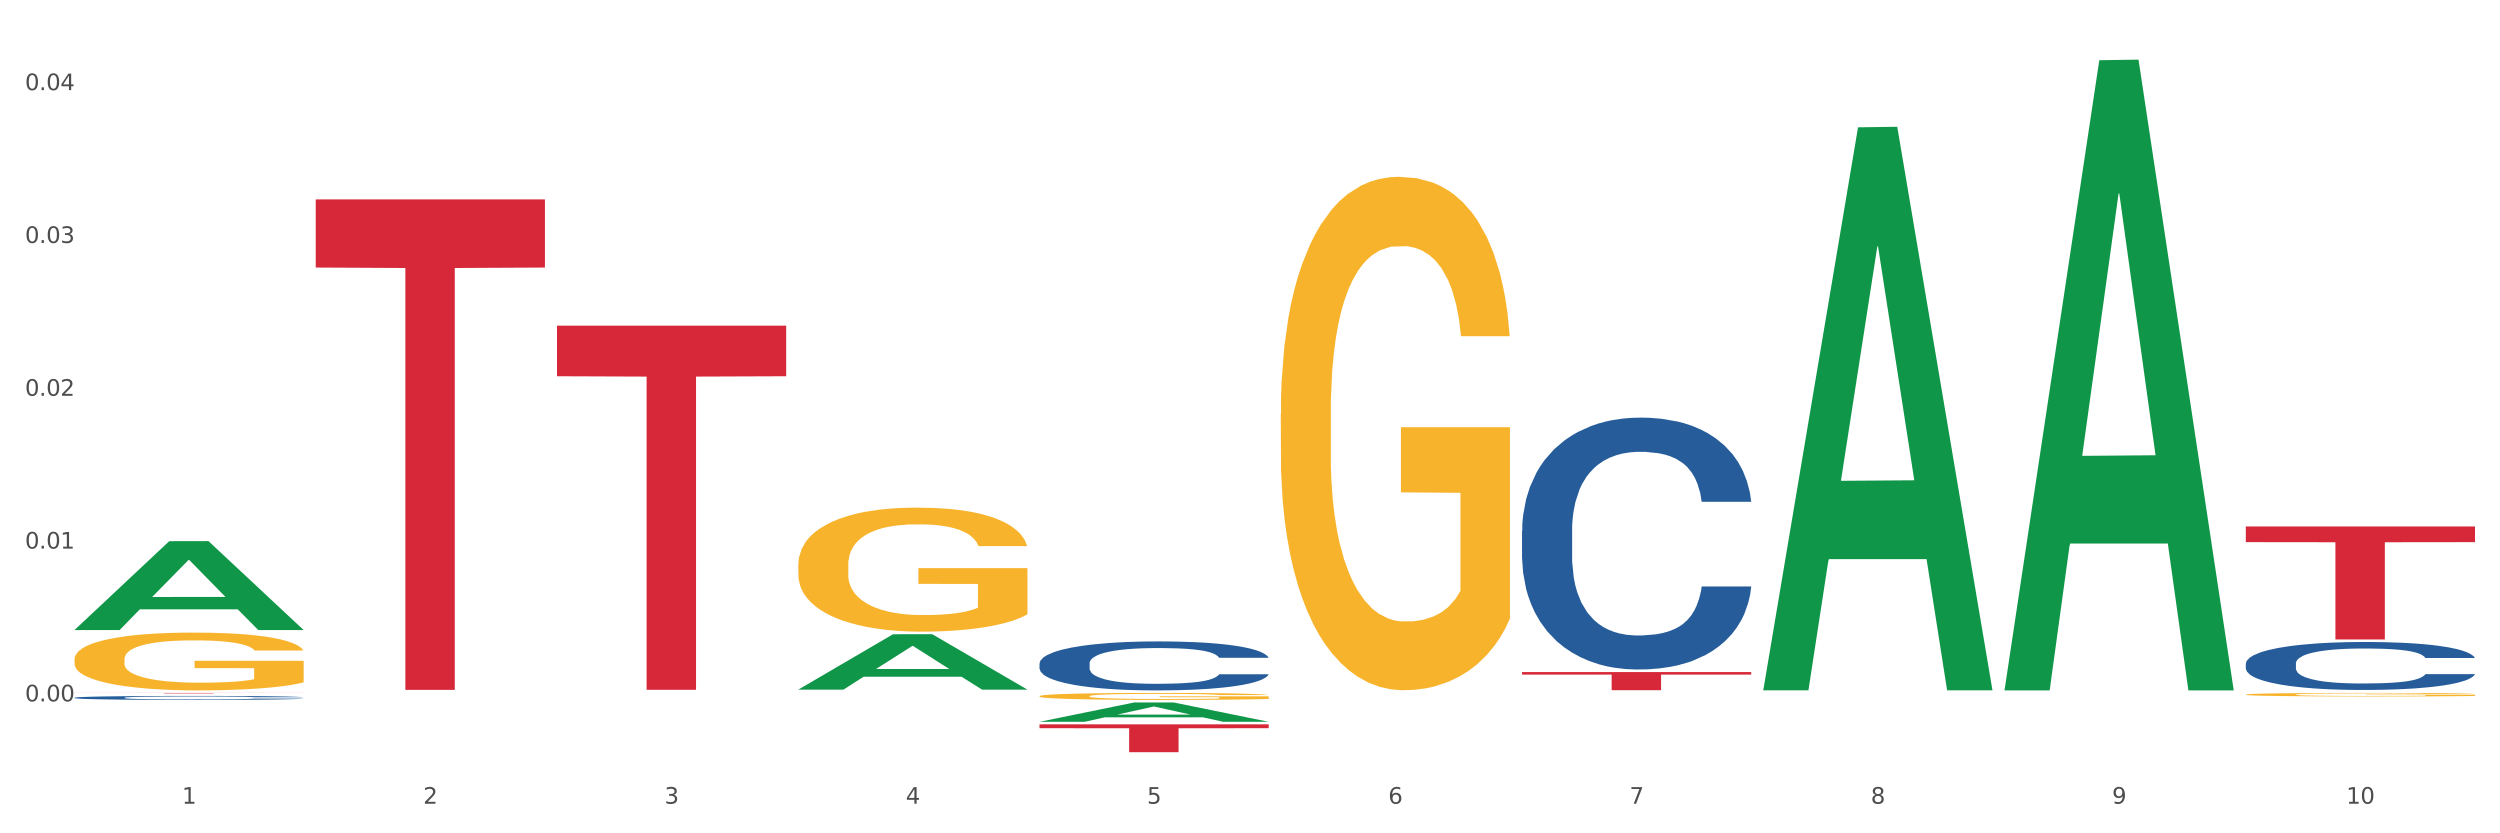 <?xml version="1.0" encoding="utf-8" standalone="no"?>
<!DOCTYPE svg PUBLIC "-//W3C//DTD SVG 1.1//EN"
  "http://www.w3.org/Graphics/SVG/1.1/DTD/svg11.dtd">
<svg xmlns:xlink="http://www.w3.org/1999/xlink" width="1080pt" height="360pt" viewBox="0 0 1080 360" xmlns="http://www.w3.org/2000/svg" version="1.1">
 <rect x="0" y="0" width="1080" height="360" fill="#333333" stroke="none"/>
 <defs>
  <style type="text/css">*{stroke-linejoin: round; stroke-linecap: butt}</style>
 </defs>
 <g id="figure_1">
  <g id="patch_1">
   <path d="M 0 360 
L 1080 360 
L 1080 0 
L 0 0 
z
" style="fill: #ffffff; stroke: #ffffff; stroke-linejoin: miter"/>
  </g>
  <g id="axes_1">
   <g id="matplotlib.axis_1">
    <g id="xtick_1">
     <g id="text_1">
      <!-- 1 -->
      <g style="fill: #4d4d4d" transform="translate(78.627 347.204) scale(0.096 -0.096)">
       <defs>
        <path id="DejaVuSans-31" d="M 794 531 
L 1825 531 
L 1825 4091 
L 703 3866 
L 703 4441 
L 1819 4666 
L 2450 4666 
L 2450 531 
L 3481 531 
L 3481 0 
L 794 0 
L 794 531 
z
" transform="scale(0.016)"/>
       </defs>
       <use xlink:href="#DejaVuSans-31"/>
      </g>
     </g>
    </g>
    <g id="xtick_2">
     <g id="text_2">
      <!-- 2 -->
      <g style="fill: #4d4d4d" transform="translate(182.851 347.204) scale(0.096 -0.096)">
       <defs>
        <path id="DejaVuSans-32" d="M 1228 531 
L 3431 531 
L 3431 0 
L 469 0 
L 469 531 
Q 828 903 1448 1529 
Q 2069 2156 2228 2338 
Q 2531 2678 2651 2914 
Q 2772 3150 2772 3378 
Q 2772 3750 2511 3984 
Q 2250 4219 1831 4219 
Q 1534 4219 1204 4116 
Q 875 4013 500 3803 
L 500 4441 
Q 881 4594 1212 4672 
Q 1544 4750 1819 4750 
Q 2544 4750 2975 4387 
Q 3406 4025 3406 3419 
Q 3406 3131 3298 2873 
Q 3191 2616 2906 2266 
Q 2828 2175 2409 1742 
Q 1991 1309 1228 531 
z
" transform="scale(0.016)"/>
       </defs>
       <use xlink:href="#DejaVuSans-32"/>
      </g>
     </g>
    </g>
    <g id="xtick_3">
     <g id="text_3">
      <!-- 3 -->
      <g style="fill: #4d4d4d" transform="translate(287.074 347.204) scale(0.096 -0.096)">
       <defs>
        <path id="DejaVuSans-33" d="M 2597 2516 
Q 3050 2419 3304 2112 
Q 3559 1806 3559 1356 
Q 3559 666 3084 287 
Q 2609 -91 1734 -91 
Q 1441 -91 1130 -33 
Q 819 25 488 141 
L 488 750 
Q 750 597 1062 519 
Q 1375 441 1716 441 
Q 2309 441 2620 675 
Q 2931 909 2931 1356 
Q 2931 1769 2642 2001 
Q 2353 2234 1838 2234 
L 1294 2234 
L 1294 2753 
L 1863 2753 
Q 2328 2753 2575 2939 
Q 2822 3125 2822 3475 
Q 2822 3834 2567 4026 
Q 2313 4219 1838 4219 
Q 1578 4219 1281 4162 
Q 984 4106 628 3988 
L 628 4550 
Q 988 4650 1302 4700 
Q 1616 4750 1894 4750 
Q 2613 4750 3031 4423 
Q 3450 4097 3450 3541 
Q 3450 3153 3228 2886 
Q 3006 2619 2597 2516 
z
" transform="scale(0.016)"/>
       </defs>
       <use xlink:href="#DejaVuSans-33"/>
      </g>
     </g>
    </g>
    <g id="xtick_4">
     <g id="text_4">
      <!-- 4 -->
      <g style="fill: #4d4d4d" transform="translate(391.298 347.204) scale(0.096 -0.096)">
       <defs>
        <path id="DejaVuSans-34" d="M 2419 4116 
L 825 1625 
L 2419 1625 
L 2419 4116 
z
M 2253 4666 
L 3047 4666 
L 3047 1625 
L 3713 1625 
L 3713 1100 
L 3047 1100 
L 3047 0 
L 2419 0 
L 2419 1100 
L 313 1100 
L 313 1709 
L 2253 4666 
z
" transform="scale(0.016)"/>
       </defs>
       <use xlink:href="#DejaVuSans-34"/>
      </g>
     </g>
    </g>
    <g id="xtick_5">
     <g id="text_5">
      <!-- 5 -->
      <g style="fill: #4d4d4d" transform="translate(495.522 347.204) scale(0.096 -0.096)">
       <defs>
        <path id="DejaVuSans-35" d="M 691 4666 
L 3169 4666 
L 3169 4134 
L 1269 4134 
L 1269 2991 
Q 1406 3038 1543 3061 
Q 1681 3084 1819 3084 
Q 2600 3084 3056 2656 
Q 3513 2228 3513 1497 
Q 3513 744 3044 326 
Q 2575 -91 1722 -91 
Q 1428 -91 1123 -41 
Q 819 9 494 109 
L 494 744 
Q 775 591 1075 516 
Q 1375 441 1709 441 
Q 2250 441 2565 725 
Q 2881 1009 2881 1497 
Q 2881 1984 2565 2268 
Q 2250 2553 1709 2553 
Q 1456 2553 1204 2497 
Q 953 2441 691 2322 
L 691 4666 
z
" transform="scale(0.016)"/>
       </defs>
       <use xlink:href="#DejaVuSans-35"/>
      </g>
     </g>
    </g>
    <g id="xtick_6">
     <g id="text_6">
      <!-- 6 -->
      <g style="fill: #4d4d4d" transform="translate(599.745 347.204) scale(0.096 -0.096)">
       <defs>
        <path id="DejaVuSans-36" d="M 2113 2584 
Q 1688 2584 1439 2293 
Q 1191 2003 1191 1497 
Q 1191 994 1439 701 
Q 1688 409 2113 409 
Q 2538 409 2786 701 
Q 3034 994 3034 1497 
Q 3034 2003 2786 2293 
Q 2538 2584 2113 2584 
z
M 3366 4563 
L 3366 3988 
Q 3128 4100 2886 4159 
Q 2644 4219 2406 4219 
Q 1781 4219 1451 3797 
Q 1122 3375 1075 2522 
Q 1259 2794 1537 2939 
Q 1816 3084 2150 3084 
Q 2853 3084 3261 2657 
Q 3669 2231 3669 1497 
Q 3669 778 3244 343 
Q 2819 -91 2113 -91 
Q 1303 -91 875 529 
Q 447 1150 447 2328 
Q 447 3434 972 4092 
Q 1497 4750 2381 4750 
Q 2619 4750 2861 4703 
Q 3103 4656 3366 4563 
z
" transform="scale(0.016)"/>
       </defs>
       <use xlink:href="#DejaVuSans-36"/>
      </g>
     </g>
    </g>
    <g id="xtick_7">
     <g id="text_7">
      <!-- 7 -->
      <g style="fill: #4d4d4d" transform="translate(703.969 347.204) scale(0.096 -0.096)">
       <defs>
        <path id="DejaVuSans-37" d="M 525 4666 
L 3525 4666 
L 3525 4397 
L 1831 0 
L 1172 0 
L 2766 4134 
L 525 4134 
L 525 4666 
z
" transform="scale(0.016)"/>
       </defs>
       <use xlink:href="#DejaVuSans-37"/>
      </g>
     </g>
    </g>
    <g id="xtick_8">
     <g id="text_8">
      <!-- 8 -->
      <g style="fill: #4d4d4d" transform="translate(808.193 347.204) scale(0.096 -0.096)">
       <defs>
        <path id="DejaVuSans-38" d="M 2034 2216 
Q 1584 2216 1326 1975 
Q 1069 1734 1069 1313 
Q 1069 891 1326 650 
Q 1584 409 2034 409 
Q 2484 409 2743 651 
Q 3003 894 3003 1313 
Q 3003 1734 2745 1975 
Q 2488 2216 2034 2216 
z
M 1403 2484 
Q 997 2584 770 2862 
Q 544 3141 544 3541 
Q 544 4100 942 4425 
Q 1341 4750 2034 4750 
Q 2731 4750 3128 4425 
Q 3525 4100 3525 3541 
Q 3525 3141 3298 2862 
Q 3072 2584 2669 2484 
Q 3125 2378 3379 2068 
Q 3634 1759 3634 1313 
Q 3634 634 3220 271 
Q 2806 -91 2034 -91 
Q 1263 -91 848 271 
Q 434 634 434 1313 
Q 434 1759 690 2068 
Q 947 2378 1403 2484 
z
M 1172 3481 
Q 1172 3119 1398 2916 
Q 1625 2713 2034 2713 
Q 2441 2713 2670 2916 
Q 2900 3119 2900 3481 
Q 2900 3844 2670 4047 
Q 2441 4250 2034 4250 
Q 1625 4250 1398 4047 
Q 1172 3844 1172 3481 
z
" transform="scale(0.016)"/>
       </defs>
       <use xlink:href="#DejaVuSans-38"/>
      </g>
     </g>
    </g>
    <g id="xtick_9">
     <g id="text_9">
      <!-- 9 -->
      <g style="fill: #4d4d4d" transform="translate(912.416 347.204) scale(0.096 -0.096)">
       <defs>
        <path id="DejaVuSans-39" d="M 703 97 
L 703 672 
Q 941 559 1184 500 
Q 1428 441 1663 441 
Q 2288 441 2617 861 
Q 2947 1281 2994 2138 
Q 2813 1869 2534 1725 
Q 2256 1581 1919 1581 
Q 1219 1581 811 2004 
Q 403 2428 403 3163 
Q 403 3881 828 4315 
Q 1253 4750 1959 4750 
Q 2769 4750 3195 4129 
Q 3622 3509 3622 2328 
Q 3622 1225 3098 567 
Q 2575 -91 1691 -91 
Q 1453 -91 1209 -44 
Q 966 3 703 97 
z
M 1959 2075 
Q 2384 2075 2632 2365 
Q 2881 2656 2881 3163 
Q 2881 3666 2632 3958 
Q 2384 4250 1959 4250 
Q 1534 4250 1286 3958 
Q 1038 3666 1038 3163 
Q 1038 2656 1286 2365 
Q 1534 2075 1959 2075 
z
" transform="scale(0.016)"/>
       </defs>
       <use xlink:href="#DejaVuSans-39"/>
      </g>
     </g>
    </g>
    <g id="xtick_10">
     <g id="text_10">
      <!-- 10 -->
      <g style="fill: #4d4d4d" transform="translate(1013.586 347.204) scale(0.096 -0.096)">
       <defs>
        <path id="DejaVuSans-30" d="M 2034 4250 
Q 1547 4250 1301 3770 
Q 1056 3291 1056 2328 
Q 1056 1369 1301 889 
Q 1547 409 2034 409 
Q 2525 409 2770 889 
Q 3016 1369 3016 2328 
Q 3016 3291 2770 3770 
Q 2525 4250 2034 4250 
z
M 2034 4750 
Q 2819 4750 3233 4129 
Q 3647 3509 3647 2328 
Q 3647 1150 3233 529 
Q 2819 -91 2034 -91 
Q 1250 -91 836 529 
Q 422 1150 422 2328 
Q 422 3509 836 4129 
Q 1250 4750 2034 4750 
z
" transform="scale(0.016)"/>
       </defs>
       <use xlink:href="#DejaVuSans-31"/>
       <use xlink:href="#DejaVuSans-30" transform="translate(63.623 0)"/>
      </g>
     </g>
    </g>
    <g id="xtick_11"/>
    <g id="xtick_12"/>
    <g id="xtick_13"/>
    <g id="xtick_14"/>
    <g id="xtick_15"/>
    <g id="xtick_16"/>
    <g id="xtick_17"/>
    <g id="xtick_18"/>
    <g id="xtick_19"/>
   </g>
   <g id="matplotlib.axis_2">
    <g id="ytick_1">
     <g id="text_11">
      <!-- 0.00 -->
      <g style="fill: #4d4d4d" transform="translate(10.8 302.995) scale(0.096 -0.096)">
       <defs>
        <path id="DejaVuSans-2e" d="M 684 794 
L 1344 794 
L 1344 0 
L 684 0 
L 684 794 
z
" transform="scale(0.016)"/>
       </defs>
       <use xlink:href="#DejaVuSans-30"/>
       <use xlink:href="#DejaVuSans-2e" transform="translate(63.623 0)"/>
       <use xlink:href="#DejaVuSans-30" transform="translate(95.41 0)"/>
       <use xlink:href="#DejaVuSans-30" transform="translate(159.033 0)"/>
      </g>
     </g>
    </g>
    <g id="ytick_2">
     <g id="text_12">
      <!-- 0.01 -->
      <g style="fill: #4d4d4d" transform="translate(10.8 236.984) scale(0.096 -0.096)">
       <use xlink:href="#DejaVuSans-30"/>
       <use xlink:href="#DejaVuSans-2e" transform="translate(63.623 0)"/>
       <use xlink:href="#DejaVuSans-30" transform="translate(95.41 0)"/>
       <use xlink:href="#DejaVuSans-31" transform="translate(159.033 0)"/>
      </g>
     </g>
    </g>
    <g id="ytick_3">
     <g id="text_13">
      <!-- 0.02 -->
      <g style="fill: #4d4d4d" transform="translate(10.8 170.973) scale(0.096 -0.096)">
       <use xlink:href="#DejaVuSans-30"/>
       <use xlink:href="#DejaVuSans-2e" transform="translate(63.623 0)"/>
       <use xlink:href="#DejaVuSans-30" transform="translate(95.41 0)"/>
       <use xlink:href="#DejaVuSans-32" transform="translate(159.033 0)"/>
      </g>
     </g>
    </g>
    <g id="ytick_4">
     <g id="text_14">
      <!-- 0.03 -->
      <g style="fill: #4d4d4d" transform="translate(10.8 104.962) scale(0.096 -0.096)">
       <use xlink:href="#DejaVuSans-30"/>
       <use xlink:href="#DejaVuSans-2e" transform="translate(63.623 0)"/>
       <use xlink:href="#DejaVuSans-30" transform="translate(95.41 0)"/>
       <use xlink:href="#DejaVuSans-33" transform="translate(159.033 0)"/>
      </g>
     </g>
    </g>
    <g id="ytick_5">
     <g id="text_15">
      <!-- 0.04 -->
      <g style="fill: #4d4d4d" transform="translate(10.8 38.951) scale(0.096 -0.096)">
       <use xlink:href="#DejaVuSans-30"/>
       <use xlink:href="#DejaVuSans-2e" transform="translate(63.623 0)"/>
       <use xlink:href="#DejaVuSans-30" transform="translate(95.41 0)"/>
       <use xlink:href="#DejaVuSans-34" transform="translate(159.033 0)"/>
      </g>
     </g>
    </g>
    <g id="ytick_6"/>
    <g id="ytick_7"/>
    <g id="ytick_8"/>
    <g id="ytick_9"/>
    <g id="ytick_10"/>
   </g>
   <g id="PolyCollection_1">
    <path d="M 32.175 272.12 
L 32.277 272.084 
L 73.107 233.788 
L 90.051 233.752 
L 131.187 272.192 
L 111.589 272.192 
L 102.709 263.241 
L 60.552 263.241 
L 60.246 263.385 
L 51.671 272.192 
L 32.175 272.192 
L 32.175 272.12 
L 65.86 257.899 
L 97.401 257.863 
L 81.783 241.946 
L 81.579 241.873 
L 81.375 241.982 
L 65.758 257.863 
L 65.86 257.899 
L 32.175 272.12 
z
" clip-path="url(#p22691f215d)" style="fill: #109648"/>
    <path d="M 449.069 300.739 
L 449.186 300.736 
L 449.186 300.637 
L 449.42 300.552 
L 450.589 300.346 
L 452.343 300.175 
L 453.628 300.085 
L 454.914 300.011 
L 456.434 299.936 
L 458.304 299.859 
L 461.694 299.747 
L 463.799 299.689 
L 466.37 299.628 
L 471.046 299.54 
L 474.436 299.491 
L 477.943 299.45 
L 483.671 299.4 
L 487.412 299.378 
L 491.386 299.362 
L 496.179 299.351 
L 499.803 299.348 
L 507.752 299.356 
L 514.532 299.381 
L 517.805 299.4 
L 522.014 299.433 
L 524.235 299.455 
L 527.859 299.499 
L 531.599 299.557 
L 534.171 299.606 
L 538.029 299.7 
L 540.951 299.793 
L 543.64 299.909 
L 545.043 299.989 
L 546.095 300.063 
L 547.03 300.148 
L 547.965 300.283 
L 526.923 300.283 
L 526.105 300.186 
L 524.819 300.096 
L 522.949 300.008 
L 521.312 299.953 
L 518.507 299.884 
L 515.935 299.84 
L 513.246 299.807 
L 509.973 299.78 
L 507.401 299.766 
L 503.778 299.755 
L 496.647 299.758 
L 491.854 299.78 
L 488.581 299.807 
L 486.477 299.832 
L 484.606 299.859 
L 482.502 299.898 
L 480.047 299.956 
L 478.294 300.008 
L 476.54 300.074 
L 475.138 300.14 
L 473.852 300.217 
L 472.8 300.299 
L 471.981 300.384 
L 471.28 300.489 
L 470.696 300.662 
L 470.696 301.039 
L 470.929 301.124 
L 471.514 301.237 
L 472.215 301.322 
L 473.384 301.424 
L 474.436 301.493 
L 476.424 301.591 
L 478.645 301.674 
L 480.398 301.726 
L 482.152 301.77 
L 485.191 301.831 
L 488.581 301.88 
L 491.503 301.91 
L 495.478 301.938 
L 498.167 301.949 
L 500.505 301.954 
L 506.232 301.954 
L 510.324 301.946 
L 514.883 301.927 
L 518.39 301.902 
L 521.312 301.872 
L 524.585 301.822 
L 526.69 301.776 
L 526.69 301.201 
L 500.972 301.198 
L 500.972 300.816 
L 548.082 300.816 
L 548.082 301.938 
L 546.095 301.996 
L 543.874 302.048 
L 541.536 302.095 
L 538.029 302.152 
L 533.82 302.207 
L 530.08 302.246 
L 526.105 302.279 
L 521.429 302.309 
L 515.351 302.337 
L 511.61 302.348 
L 506.934 302.356 
L 501.44 302.359 
L 496.647 302.353 
L 491.971 302.339 
L 487.061 302.315 
L 482.268 302.279 
L 478.645 302.243 
L 475.021 302.199 
L 471.163 302.141 
L 468.124 302.086 
L 465.786 302.037 
L 463.214 301.974 
L 460.409 301.891 
L 458.304 301.817 
L 456.434 301.74 
L 454.447 301.641 
L 453.044 301.556 
L 451.641 301.449 
L 450.823 301.369 
L 449.888 301.245 
L 449.186 301.072 
L 449.069 300.739 
z
" clip-path="url(#p22691f215d)" style="fill: #f7b32b"/>
    <path d="M 553.293 178.872 
L 553.41 178.669 
L 553.41 171.376 
L 553.644 165.096 
L 554.813 149.902 
L 556.566 137.342 
L 557.852 130.657 
L 559.138 125.187 
L 560.658 119.717 
L 562.528 114.045 
L 565.918 105.739 
L 568.022 101.485 
L 570.594 97.028 
L 575.27 90.545 
L 578.66 86.899 
L 582.167 83.86 
L 587.895 80.213 
L 591.636 78.593 
L 595.61 77.377 
L 600.403 76.567 
L 604.027 76.364 
L 611.976 76.972 
L 618.756 78.795 
L 622.029 80.213 
L 626.237 82.644 
L 628.458 84.265 
L 632.082 87.506 
L 635.823 91.761 
L 638.395 95.407 
L 642.252 102.295 
L 645.175 109.183 
L 647.863 117.691 
L 649.266 123.566 
L 650.318 129.036 
L 651.253 135.316 
L 652.189 145.243 
L 631.147 145.243 
L 630.329 138.152 
L 629.043 131.467 
L 627.173 124.984 
L 625.536 120.933 
L 622.73 115.868 
L 620.159 112.627 
L 617.47 110.196 
L 614.197 108.17 
L 611.625 107.157 
L 608.001 106.347 
L 600.87 106.549 
L 596.078 108.17 
L 592.805 110.196 
L 590.7 112.019 
L 588.83 114.045 
L 586.726 116.881 
L 584.271 121.135 
L 582.518 124.984 
L 580.764 129.846 
L 579.361 134.708 
L 578.075 140.381 
L 577.023 146.458 
L 576.205 152.738 
L 575.504 160.437 
L 574.919 173.2 
L 574.919 200.954 
L 575.153 207.234 
L 575.737 215.54 
L 576.439 221.82 
L 577.608 229.315 
L 578.66 234.38 
L 580.647 241.673 
L 582.868 247.751 
L 584.622 251.6 
L 586.375 254.841 
L 589.415 259.298 
L 592.805 262.944 
L 595.727 265.173 
L 599.702 267.199 
L 602.39 268.009 
L 604.728 268.414 
L 610.456 268.414 
L 614.548 267.806 
L 619.107 266.388 
L 622.613 264.565 
L 625.536 262.337 
L 628.809 258.69 
L 630.913 255.246 
L 630.913 212.906 
L 605.196 212.703 
L 605.196 184.544 
L 652.306 184.544 
L 652.306 267.199 
L 650.318 271.453 
L 648.097 275.302 
L 645.759 278.746 
L 642.252 283 
L 638.044 287.052 
L 634.303 289.888 
L 630.329 292.319 
L 625.653 294.548 
L 619.574 296.573 
L 615.833 297.384 
L 611.158 297.992 
L 605.663 298.194 
L 600.87 297.789 
L 596.195 296.776 
L 591.285 294.953 
L 586.492 292.319 
L 582.868 289.686 
L 579.244 286.444 
L 575.387 282.19 
L 572.347 278.138 
L 570.009 274.492 
L 567.438 269.832 
L 564.632 263.755 
L 562.528 258.285 
L 560.658 252.613 
L 558.67 245.32 
L 557.268 239.039 
L 555.865 231.139 
L 555.047 225.264 
L 554.111 216.147 
L 553.41 203.385 
L 553.293 178.872 
z
" clip-path="url(#p22691f215d)" style="fill: #f7b32b"/>
    <path d="M 970.188 300.048 
L 970.304 300.046 
L 970.304 299.996 
L 970.538 299.954 
L 971.707 299.85 
L 973.461 299.764 
L 974.747 299.718 
L 976.032 299.681 
L 977.552 299.644 
L 979.422 299.605 
L 982.813 299.548 
L 984.917 299.519 
L 987.488 299.489 
L 992.164 299.445 
L 995.554 299.42 
L 999.061 299.399 
L 1004.789 299.374 
L 1008.53 299.363 
L 1012.505 299.355 
L 1017.297 299.349 
L 1020.921 299.348 
L 1028.87 299.352 
L 1035.65 299.364 
L 1038.923 299.374 
L 1043.132 299.391 
L 1045.353 299.402 
L 1048.977 299.424 
L 1052.717 299.453 
L 1055.289 299.478 
L 1059.147 299.525 
L 1062.069 299.572 
L 1064.758 299.63 
L 1066.161 299.67 
L 1067.213 299.707 
L 1068.148 299.75 
L 1069.083 299.818 
L 1048.041 299.818 
L 1047.223 299.77 
L 1045.937 299.724 
L 1044.067 299.68 
L 1042.43 299.652 
L 1039.625 299.618 
L 1037.053 299.595 
L 1034.364 299.579 
L 1031.091 299.565 
L 1028.52 299.558 
L 1024.896 299.553 
L 1017.765 299.554 
L 1012.972 299.565 
L 1009.699 299.579 
L 1007.595 299.591 
L 1005.724 299.605 
L 1003.62 299.624 
L 1001.165 299.653 
L 999.412 299.68 
L 997.659 299.713 
L 996.256 299.746 
L 994.97 299.785 
L 993.918 299.826 
L 993.1 299.869 
L 992.398 299.922 
L 991.814 300.009 
L 991.814 300.198 
L 992.047 300.241 
L 992.632 300.298 
L 993.333 300.341 
L 994.502 300.392 
L 995.554 300.426 
L 997.542 300.476 
L 999.763 300.518 
L 1001.516 300.544 
L 1003.27 300.566 
L 1006.309 300.597 
L 1009.699 300.621 
L 1012.621 300.637 
L 1016.596 300.65 
L 1019.285 300.656 
L 1021.623 300.659 
L 1027.351 300.659 
L 1031.442 300.655 
L 1036.001 300.645 
L 1039.508 300.632 
L 1042.43 300.617 
L 1045.704 300.592 
L 1047.808 300.569 
L 1047.808 300.28 
L 1022.09 300.278 
L 1022.09 300.086 
L 1069.2 300.086 
L 1069.2 300.65 
L 1067.213 300.679 
L 1064.992 300.706 
L 1062.654 300.729 
L 1059.147 300.758 
L 1054.938 300.786 
L 1051.198 300.805 
L 1047.223 300.822 
L 1042.547 300.837 
L 1036.469 300.851 
L 1032.728 300.856 
L 1028.052 300.861 
L 1022.558 300.862 
L 1017.765 300.859 
L 1013.089 300.852 
L 1008.179 300.84 
L 1003.387 300.822 
L 999.763 300.804 
L 996.139 300.782 
L 992.281 300.753 
L 989.242 300.725 
L 986.904 300.7 
L 984.332 300.668 
L 981.527 300.627 
L 979.422 300.59 
L 977.552 300.551 
L 975.565 300.501 
L 974.162 300.458 
L 972.759 300.404 
L 971.941 300.364 
L 971.006 300.302 
L 970.304 300.215 
L 970.188 300.048 
z
" clip-path="url(#p22691f215d)" style="fill: #f7b32b"/>
    <path d="M 970.188 286.651 
L 970.305 286.632 
L 970.305 286.102 
L 970.656 285.383 
L 971.943 284.059 
L 973.582 283.056 
L 976.39 281.883 
L 977.912 281.391 
L 979.902 280.842 
L 983.998 279.953 
L 988.679 279.196 
L 991.956 278.78 
L 994.414 278.515 
L 999.915 278.042 
L 1003.075 277.834 
L 1006.352 277.663 
L 1009.161 277.55 
L 1013.842 277.417 
L 1017.587 277.361 
L 1021.917 277.342 
L 1025.546 277.361 
L 1030.344 277.436 
L 1037.366 277.663 
L 1040.058 277.796 
L 1043.686 278.023 
L 1047.431 278.326 
L 1050.474 278.628 
L 1053.985 279.064 
L 1057.613 279.631 
L 1061.125 280.35 
L 1063.582 281.013 
L 1065.572 281.713 
L 1067.327 282.564 
L 1068.615 283.491 
L 1069.2 284.267 
L 1047.782 284.267 
L 1047.197 283.567 
L 1046.027 282.81 
L 1044.857 282.299 
L 1043.569 281.883 
L 1041.58 281.41 
L 1039.824 281.107 
L 1036.898 280.748 
L 1034.206 280.521 
L 1031.983 280.388 
L 1029.291 280.275 
L 1023.556 280.161 
L 1019.46 280.161 
L 1016.885 280.199 
L 1013.725 280.294 
L 1011.033 280.426 
L 1007.873 280.653 
L 1005.415 280.899 
L 1002.958 281.221 
L 1001.553 281.448 
L 999.447 281.864 
L 998.042 282.205 
L 996.17 282.791 
L 995.116 283.207 
L 993.244 284.286 
L 992.424 285.081 
L 992.073 285.629 
L 991.839 286.235 
L 991.839 289.187 
L 992.541 290.511 
L 993.127 291.079 
L 994.063 291.722 
L 995.818 292.555 
L 998.393 293.368 
L 1001.085 293.955 
L 1003.309 294.314 
L 1005.415 294.579 
L 1007.522 294.788 
L 1010.097 294.977 
L 1012.203 295.09 
L 1015.363 295.204 
L 1019.109 295.261 
L 1022.035 295.261 
L 1028.003 295.166 
L 1030.695 295.071 
L 1033.27 294.939 
L 1036.079 294.731 
L 1038.303 294.504 
L 1039.59 294.333 
L 1041.697 293.974 
L 1043.335 293.595 
L 1044.739 293.16 
L 1045.676 292.782 
L 1046.729 292.214 
L 1047.548 291.571 
L 1047.782 291.23 
L 1069.2 291.23 
L 1068.732 291.911 
L 1067.913 292.574 
L 1066.274 293.463 
L 1064.987 293.974 
L 1062.997 294.598 
L 1060.89 295.128 
L 1057.965 295.715 
L 1055.273 296.15 
L 1052.464 296.528 
L 1049.421 296.869 
L 1043.92 297.342 
L 1041.931 297.474 
L 1037.717 297.701 
L 1034.44 297.834 
L 1029.642 297.966 
L 1024.726 298.042 
L 1019.577 298.061 
L 1015.012 298.023 
L 1009.98 297.91 
L 1006.82 297.796 
L 1003.309 297.626 
L 999.212 297.361 
L 995.35 297.039 
L 991.722 296.661 
L 988.328 296.226 
L 985.168 295.734 
L 981.072 294.92 
L 978.029 294.125 
L 975.805 293.387 
L 974.284 292.763 
L 972.762 291.968 
L 971.943 291.419 
L 970.656 290.095 
L 970.188 288.865 
L 970.188 286.651 
z
" clip-path="url(#p22691f215d)" style="fill: #255c99"/>
    <path d="M 657.517 229.305 
L 657.634 229.205 
L 657.634 226.422 
L 657.985 222.646 
L 659.272 215.689 
L 660.911 210.421 
L 663.72 204.26 
L 665.241 201.675 
L 667.231 198.793 
L 671.327 194.122 
L 676.008 190.147 
L 679.285 187.96 
L 681.743 186.569 
L 687.244 184.084 
L 690.404 182.991 
L 693.681 182.097 
L 696.49 181.5 
L 701.171 180.805 
L 704.916 180.506 
L 709.247 180.407 
L 712.875 180.506 
L 717.673 180.904 
L 724.695 182.097 
L 727.387 182.792 
L 731.015 183.985 
L 734.76 185.575 
L 737.803 187.165 
L 741.314 189.451 
L 744.943 192.433 
L 748.454 196.209 
L 750.911 199.688 
L 752.901 203.365 
L 754.657 207.837 
L 755.944 212.707 
L 756.529 216.782 
L 735.112 216.782 
L 734.526 213.105 
L 733.356 209.129 
L 732.186 206.446 
L 730.898 204.26 
L 728.909 201.775 
L 727.153 200.185 
L 724.227 198.296 
L 721.535 197.104 
L 719.312 196.408 
L 716.62 195.812 
L 710.885 195.215 
L 706.789 195.215 
L 704.214 195.414 
L 701.054 195.911 
L 698.362 196.607 
L 695.202 197.799 
L 692.745 199.091 
L 690.287 200.781 
L 688.882 201.974 
L 686.776 204.16 
L 685.371 205.949 
L 683.499 209.03 
L 682.445 211.216 
L 680.573 216.881 
L 679.754 221.056 
L 679.402 223.938 
L 679.168 227.118 
L 679.168 242.622 
L 679.871 249.579 
L 680.456 252.561 
L 681.392 255.94 
L 683.148 260.313 
L 685.722 264.586 
L 688.414 267.667 
L 690.638 269.556 
L 692.745 270.947 
L 694.851 272.04 
L 697.426 273.034 
L 699.533 273.63 
L 702.693 274.227 
L 706.438 274.525 
L 709.364 274.525 
L 715.332 274.028 
L 718.024 273.531 
L 720.599 272.835 
L 723.408 271.742 
L 725.632 270.549 
L 726.919 269.655 
L 729.026 267.767 
L 730.664 265.779 
L 732.069 263.493 
L 733.005 261.505 
L 734.058 258.524 
L 734.877 255.145 
L 735.112 253.356 
L 756.529 253.356 
L 756.061 256.934 
L 755.242 260.412 
L 753.603 265.083 
L 752.316 267.767 
L 750.326 271.046 
L 748.22 273.829 
L 745.294 276.91 
L 742.602 279.196 
L 739.793 281.184 
L 736.75 282.973 
L 731.249 285.457 
L 729.26 286.153 
L 725.046 287.346 
L 721.769 288.041 
L 716.971 288.737 
L 712.055 289.135 
L 706.906 289.234 
L 702.341 289.035 
L 697.309 288.439 
L 694.149 287.842 
L 690.638 286.948 
L 686.542 285.557 
L 682.679 283.867 
L 679.051 281.879 
L 675.657 279.594 
L 672.497 277.01 
L 668.401 272.736 
L 665.358 268.562 
L 663.134 264.686 
L 661.613 261.406 
L 660.091 257.232 
L 659.272 254.35 
L 657.985 247.393 
L 657.517 240.933 
L 657.517 229.305 
z
" clip-path="url(#p22691f215d)" style="fill: #255c99"/>
    <path d="M 449.069 286.6 
L 449.187 286.581 
L 449.187 286.04 
L 449.538 285.305 
L 450.825 283.953 
L 452.464 282.928 
L 455.272 281.73 
L 456.794 281.228 
L 458.783 280.667 
L 462.88 279.759 
L 467.561 278.986 
L 470.838 278.561 
L 473.296 278.29 
L 478.797 277.807 
L 481.957 277.594 
L 485.234 277.42 
L 488.042 277.304 
L 492.724 277.169 
L 496.469 277.111 
L 500.799 277.092 
L 504.427 277.111 
L 509.226 277.189 
L 516.248 277.42 
L 518.94 277.556 
L 522.568 277.788 
L 526.313 278.097 
L 529.356 278.406 
L 532.867 278.851 
L 536.495 279.43 
L 540.006 280.165 
L 542.464 280.841 
L 544.454 281.556 
L 546.209 282.426 
L 547.497 283.373 
L 548.082 284.165 
L 526.664 284.165 
L 526.079 283.45 
L 524.909 282.677 
L 523.738 282.155 
L 522.451 281.73 
L 520.461 281.247 
L 518.706 280.938 
L 515.78 280.571 
L 513.088 280.339 
L 510.864 280.203 
L 508.173 280.087 
L 502.438 279.971 
L 498.342 279.971 
L 495.767 280.01 
L 492.607 280.107 
L 489.915 280.242 
L 486.755 280.474 
L 484.297 280.725 
L 481.84 281.054 
L 480.435 281.286 
L 478.328 281.711 
L 476.924 282.059 
L 475.051 282.658 
L 473.998 283.083 
L 472.126 284.184 
L 471.306 284.996 
L 470.955 285.557 
L 470.721 286.175 
L 470.721 289.19 
L 471.423 290.543 
L 472.009 291.122 
L 472.945 291.779 
L 474.7 292.63 
L 477.275 293.461 
L 479.967 294.06 
L 482.191 294.427 
L 484.297 294.698 
L 486.404 294.91 
L 488.979 295.103 
L 491.085 295.219 
L 494.245 295.335 
L 497.991 295.393 
L 500.916 295.393 
L 506.885 295.297 
L 509.577 295.2 
L 512.152 295.065 
L 514.961 294.852 
L 517.184 294.62 
L 518.472 294.446 
L 520.578 294.079 
L 522.217 293.693 
L 523.621 293.248 
L 524.558 292.862 
L 525.611 292.282 
L 526.43 291.625 
L 526.664 291.277 
L 548.082 291.277 
L 547.614 291.973 
L 546.795 292.649 
L 545.156 293.557 
L 543.869 294.079 
L 541.879 294.717 
L 539.772 295.258 
L 536.846 295.857 
L 534.155 296.302 
L 531.346 296.688 
L 528.303 297.036 
L 522.802 297.519 
L 520.813 297.654 
L 516.599 297.886 
L 513.322 298.022 
L 508.524 298.157 
L 503.608 298.234 
L 498.459 298.254 
L 493.894 298.215 
L 488.862 298.099 
L 485.702 297.983 
L 482.191 297.809 
L 478.094 297.538 
L 474.232 297.21 
L 470.604 296.823 
L 467.21 296.379 
L 464.05 295.876 
L 459.954 295.045 
L 456.911 294.234 
L 454.687 293.48 
L 453.166 292.842 
L 451.644 292.031 
L 450.825 291.47 
L 449.538 290.117 
L 449.069 288.861 
L 449.069 286.6 
z
" clip-path="url(#p22691f215d)" style="fill: #255c99"/>
    <path d="M 32.175 301.411 
L 32.292 301.41 
L 32.292 301.366 
L 32.643 301.306 
L 33.931 301.196 
L 35.569 301.113 
L 38.378 301.015 
L 39.899 300.975 
L 41.889 300.929 
L 45.985 300.855 
L 50.667 300.792 
L 53.944 300.758 
L 56.401 300.736 
L 61.902 300.697 
L 65.062 300.679 
L 68.339 300.665 
L 71.148 300.656 
L 75.829 300.645 
L 79.575 300.64 
L 83.905 300.638 
L 87.533 300.64 
L 92.331 300.646 
L 99.354 300.665 
L 102.045 300.676 
L 105.674 300.695 
L 109.419 300.72 
L 112.462 300.745 
L 115.973 300.781 
L 119.601 300.829 
L 123.112 300.888 
L 125.57 300.943 
L 127.559 301.001 
L 129.315 301.072 
L 130.602 301.149 
L 131.187 301.213 
L 109.77 301.213 
L 109.185 301.155 
L 108.014 301.092 
L 106.844 301.05 
L 105.557 301.015 
L 103.567 300.976 
L 101.811 300.951 
L 98.886 300.921 
L 96.194 300.902 
L 93.97 300.891 
L 91.278 300.882 
L 85.543 300.873 
L 81.447 300.873 
L 78.872 300.876 
L 75.712 300.884 
L 73.021 300.895 
L 69.861 300.913 
L 67.403 300.934 
L 64.945 300.961 
L 63.541 300.979 
L 61.434 301.014 
L 60.03 301.042 
L 58.157 301.091 
L 57.104 301.125 
L 55.231 301.215 
L 54.412 301.281 
L 54.061 301.327 
L 53.827 301.377 
L 53.827 301.622 
L 54.529 301.732 
L 55.114 301.779 
L 56.05 301.832 
L 57.806 301.901 
L 60.381 301.969 
L 63.072 302.018 
L 65.296 302.048 
L 67.403 302.07 
L 69.509 302.087 
L 72.084 302.103 
L 74.191 302.112 
L 77.351 302.121 
L 81.096 302.126 
L 84.022 302.126 
L 89.991 302.118 
L 92.683 302.11 
L 95.257 302.099 
L 98.066 302.082 
L 100.29 302.063 
L 101.577 302.049 
L 103.684 302.019 
L 105.322 301.988 
L 106.727 301.952 
L 107.663 301.92 
L 108.717 301.873 
L 109.536 301.82 
L 109.77 301.791 
L 131.187 301.791 
L 130.719 301.848 
L 129.9 301.903 
L 128.262 301.977 
L 126.974 302.019 
L 124.985 302.071 
L 122.878 302.115 
L 119.952 302.164 
L 117.26 302.2 
L 114.451 302.231 
L 111.408 302.26 
L 105.908 302.299 
L 103.918 302.31 
L 99.705 302.329 
L 96.428 302.34 
L 91.629 302.351 
L 86.714 302.357 
L 81.564 302.359 
L 77 302.355 
L 71.967 302.346 
L 68.807 302.337 
L 65.296 302.322 
L 61.2 302.3 
L 57.338 302.274 
L 53.71 302.242 
L 50.316 302.206 
L 47.156 302.165 
L 43.059 302.098 
L 40.016 302.032 
L 37.793 301.971 
L 36.271 301.919 
L 34.75 301.853 
L 33.931 301.807 
L 32.643 301.697 
L 32.175 301.595 
L 32.175 301.411 
z
" clip-path="url(#p22691f215d)" style="fill: #255c99"/>
    <path d="M 32.175 299.348 
L 131.187 299.348 
L 131.187 299.375 
L 92.239 299.375 
L 92.239 299.544 
L 70.888 299.544 
L 70.888 299.375 
L 32.175 299.375 
L 32.175 299.348 
L 32.175 299.348 
z
" clip-path="url(#p22691f215d)" style="fill: #d62839"/>
    <path d="M 136.399 86.136 
L 235.411 86.136 
L 235.411 115.58 
L 196.463 115.778 
L 196.463 298.013 
L 175.112 298.013 
L 175.112 115.778 
L 136.399 115.58 
L 136.399 86.334 
L 136.399 86.136 
z
" clip-path="url(#p22691f215d)" style="fill: #d62839"/>
    <path d="M 240.622 140.678 
L 339.635 140.678 
L 339.635 162.538 
L 300.687 162.686 
L 300.687 297.984 
L 279.336 297.984 
L 279.336 162.686 
L 240.622 162.538 
L 240.622 140.826 
L 240.622 140.678 
z
" clip-path="url(#p22691f215d)" style="fill: #d62839"/>
    <path d="M 449.069 312.921 
L 548.082 312.921 
L 548.082 314.593 
L 509.134 314.604 
L 509.134 324.95 
L 487.783 324.95 
L 487.783 314.604 
L 449.069 314.593 
L 449.069 312.932 
L 449.069 312.921 
z
" clip-path="url(#p22691f215d)" style="fill: #d62839"/>
    <path d="M 657.517 290.328 
L 756.529 290.328 
L 756.529 291.416 
L 717.581 291.424 
L 717.581 298.157 
L 696.23 298.157 
L 696.23 291.424 
L 657.517 291.416 
L 657.517 290.336 
L 657.517 290.328 
z
" clip-path="url(#p22691f215d)" style="fill: #d62839"/>
    <path d="M 970.188 227.422 
L 1069.2 227.422 
L 1069.2 234.207 
L 1030.252 234.253 
L 1030.252 276.247 
L 1008.901 276.247 
L 1008.901 234.253 
L 970.188 234.207 
L 970.188 227.468 
L 970.188 227.422 
z
" clip-path="url(#p22691f215d)" style="fill: #d62839"/>
    <path d="M 344.846 244.055 
L 344.963 244.006 
L 344.963 242.244 
L 345.197 240.727 
L 346.366 237.058 
L 348.119 234.024 
L 349.405 232.409 
L 350.691 231.088 
L 352.21 229.767 
L 354.081 228.396 
L 357.471 226.39 
L 359.575 225.363 
L 362.147 224.286 
L 366.823 222.72 
L 370.213 221.839 
L 373.72 221.105 
L 379.448 220.225 
L 383.188 219.833 
L 387.163 219.54 
L 391.956 219.344 
L 395.579 219.295 
L 403.529 219.442 
L 410.309 219.882 
L 413.582 220.225 
L 417.79 220.812 
L 420.011 221.203 
L 423.635 221.986 
L 427.376 223.014 
L 429.947 223.895 
L 433.805 225.558 
L 436.728 227.222 
L 439.416 229.277 
L 440.819 230.696 
L 441.871 232.017 
L 442.806 233.534 
L 443.741 235.932 
L 422.7 235.932 
L 421.882 234.219 
L 420.596 232.605 
L 418.725 231.039 
L 417.089 230.06 
L 414.283 228.837 
L 411.711 228.054 
L 409.023 227.467 
L 405.75 226.977 
L 403.178 226.733 
L 399.554 226.537 
L 392.423 226.586 
L 387.63 226.977 
L 384.357 227.467 
L 382.253 227.907 
L 380.383 228.396 
L 378.279 229.081 
L 375.824 230.109 
L 374.07 231.039 
L 372.317 232.213 
L 370.914 233.388 
L 369.628 234.758 
L 368.576 236.226 
L 367.758 237.743 
L 367.056 239.602 
L 366.472 242.685 
L 366.472 249.389 
L 366.706 250.906 
L 367.29 252.912 
L 367.992 254.429 
L 369.161 256.239 
L 370.213 257.463 
L 372.2 259.224 
L 374.421 260.692 
L 376.174 261.622 
L 377.928 262.405 
L 380.967 263.481 
L 384.357 264.362 
L 387.28 264.9 
L 391.254 265.39 
L 393.943 265.585 
L 396.281 265.683 
L 402.009 265.683 
L 406.1 265.536 
L 410.659 265.194 
L 414.166 264.754 
L 417.089 264.215 
L 420.362 263.334 
L 422.466 262.503 
L 422.466 252.276 
L 396.748 252.227 
L 396.748 245.425 
L 443.858 245.425 
L 443.858 265.39 
L 441.871 266.417 
L 439.65 267.347 
L 437.312 268.179 
L 433.805 269.206 
L 429.597 270.185 
L 425.856 270.87 
L 421.882 271.457 
L 417.206 271.996 
L 411.127 272.485 
L 407.386 272.681 
L 402.71 272.827 
L 397.216 272.876 
L 392.423 272.778 
L 387.747 272.534 
L 382.838 272.093 
L 378.045 271.457 
L 374.421 270.821 
L 370.797 270.038 
L 366.94 269.011 
L 363.9 268.032 
L 361.562 267.151 
L 358.99 266.026 
L 356.185 264.558 
L 354.081 263.237 
L 352.21 261.866 
L 350.223 260.105 
L 348.82 258.588 
L 347.418 256.68 
L 346.599 255.261 
L 345.664 253.059 
L 344.963 249.976 
L 344.846 244.055 
z
" clip-path="url(#p22691f215d)" style="fill: #f7b32b"/>
    <path d="M 32.175 284.824 
L 32.292 284.801 
L 32.292 283.98 
L 32.526 283.273 
L 33.695 281.563 
L 35.448 280.15 
L 36.734 279.397 
L 38.02 278.782 
L 39.54 278.166 
L 41.41 277.528 
L 44.8 276.593 
L 46.904 276.114 
L 49.476 275.612 
L 54.152 274.883 
L 57.542 274.472 
L 61.049 274.13 
L 66.777 273.72 
L 70.517 273.538 
L 74.492 273.401 
L 79.285 273.31 
L 82.909 273.287 
L 90.858 273.355 
L 97.638 273.56 
L 100.911 273.72 
L 105.119 273.994 
L 107.34 274.176 
L 110.964 274.541 
L 114.705 275.02 
L 117.277 275.43 
L 121.134 276.205 
L 124.057 276.981 
L 126.745 277.938 
L 128.148 278.599 
L 129.2 279.215 
L 130.135 279.922 
L 131.071 281.039 
L 110.029 281.039 
L 109.211 280.241 
L 107.925 279.489 
L 106.054 278.759 
L 104.418 278.303 
L 101.612 277.733 
L 99.041 277.368 
L 96.352 277.095 
L 93.079 276.867 
L 90.507 276.752 
L 86.883 276.661 
L 79.752 276.684 
L 74.96 276.867 
L 71.686 277.095 
L 69.582 277.3 
L 67.712 277.528 
L 65.608 277.847 
L 63.153 278.326 
L 61.399 278.759 
L 59.646 279.306 
L 58.243 279.853 
L 56.957 280.492 
L 55.905 281.176 
L 55.087 281.883 
L 54.386 282.749 
L 53.801 284.186 
L 53.801 287.309 
L 54.035 288.016 
L 54.619 288.951 
L 55.321 289.658 
L 56.49 290.501 
L 57.542 291.071 
L 59.529 291.892 
L 61.75 292.576 
L 63.504 293.009 
L 65.257 293.374 
L 68.296 293.876 
L 71.686 294.286 
L 74.609 294.537 
L 78.583 294.765 
L 81.272 294.856 
L 83.61 294.902 
L 89.338 294.902 
L 93.429 294.833 
L 97.988 294.674 
L 101.495 294.469 
L 104.418 294.218 
L 107.691 293.807 
L 109.795 293.42 
L 109.795 288.654 
L 84.078 288.632 
L 84.078 285.462 
L 131.187 285.462 
L 131.187 294.765 
L 129.2 295.244 
L 126.979 295.677 
L 124.641 296.065 
L 121.134 296.543 
L 116.926 296.999 
L 113.185 297.319 
L 109.211 297.592 
L 104.535 297.843 
L 98.456 298.071 
L 94.715 298.162 
L 90.039 298.231 
L 84.545 298.254 
L 79.752 298.208 
L 75.076 298.094 
L 70.167 297.889 
L 65.374 297.592 
L 61.75 297.296 
L 58.126 296.931 
L 54.269 296.452 
L 51.229 295.996 
L 48.891 295.586 
L 46.32 295.061 
L 43.514 294.377 
L 41.41 293.762 
L 39.54 293.123 
L 37.552 292.303 
L 36.15 291.596 
L 34.747 290.707 
L 33.928 290.045 
L 32.993 289.019 
L 32.292 287.583 
L 32.175 284.824 
z
" clip-path="url(#p22691f215d)" style="fill: #f7b32b"/>
    <path d="M 344.846 297.886 
L 344.948 297.864 
L 385.778 273.993 
L 402.722 273.971 
L 443.858 297.931 
L 424.26 297.931 
L 415.379 292.352 
L 373.223 292.352 
L 372.916 292.442 
L 364.342 297.931 
L 344.846 297.931 
L 344.846 297.886 
L 378.53 289.022 
L 410.072 288.999 
L 394.454 279.078 
L 394.25 279.033 
L 394.046 279.1 
L 378.428 288.999 
L 378.53 289.022 
L 344.846 297.886 
z
" clip-path="url(#p22691f215d)" style="fill: #109648"/>
    <path d="M 449.069 311.811 
L 449.172 311.803 
L 490.001 303.461 
L 506.946 303.453 
L 548.082 311.827 
L 528.484 311.827 
L 519.603 309.877 
L 477.446 309.877 
L 477.14 309.908 
L 468.566 311.827 
L 449.069 311.827 
L 449.069 311.811 
L 482.754 308.713 
L 514.295 308.705 
L 498.678 305.238 
L 498.474 305.222 
L 498.269 305.246 
L 482.652 308.705 
L 482.754 308.713 
L 449.069 311.811 
z
" clip-path="url(#p22691f215d)" style="fill: #109648"/>
    <path d="M 761.74 297.779 
L 761.842 297.551 
L 802.672 55.001 
L 819.617 54.772 
L 860.753 298.237 
L 841.154 298.237 
L 832.274 241.542 
L 790.117 241.542 
L 789.811 242.457 
L 781.237 298.237 
L 761.74 298.237 
L 761.74 297.779 
L 795.425 207.709 
L 826.966 207.48 
L 811.349 106.665 
L 811.144 106.208 
L 810.94 106.894 
L 795.323 207.48 
L 795.425 207.709 
L 761.74 297.779 
z
" clip-path="url(#p22691f215d)" style="fill: #109648"/>
    <path d="M 865.964 297.732 
L 866.066 297.476 
L 906.896 26.015 
L 923.84 25.759 
L 964.976 298.244 
L 945.378 298.244 
L 936.498 234.792 
L 894.341 234.792 
L 894.034 235.816 
L 885.46 298.244 
L 865.964 298.244 
L 865.964 297.732 
L 899.649 196.926 
L 931.19 196.67 
L 915.572 83.838 
L 915.368 83.327 
L 915.164 84.094 
L 899.547 196.67 
L 899.649 196.926 
L 865.964 297.732 
z
" clip-path="url(#p22691f215d)" style="fill: #109648"/>
   </g>
  </g>
 </g>
 <defs>
  <clipPath id="p22691f215d">
   <rect x="32.175" y="10.8" width="1037.025" height="329.109"/>
  </clipPath>
 </defs>
</svg>
